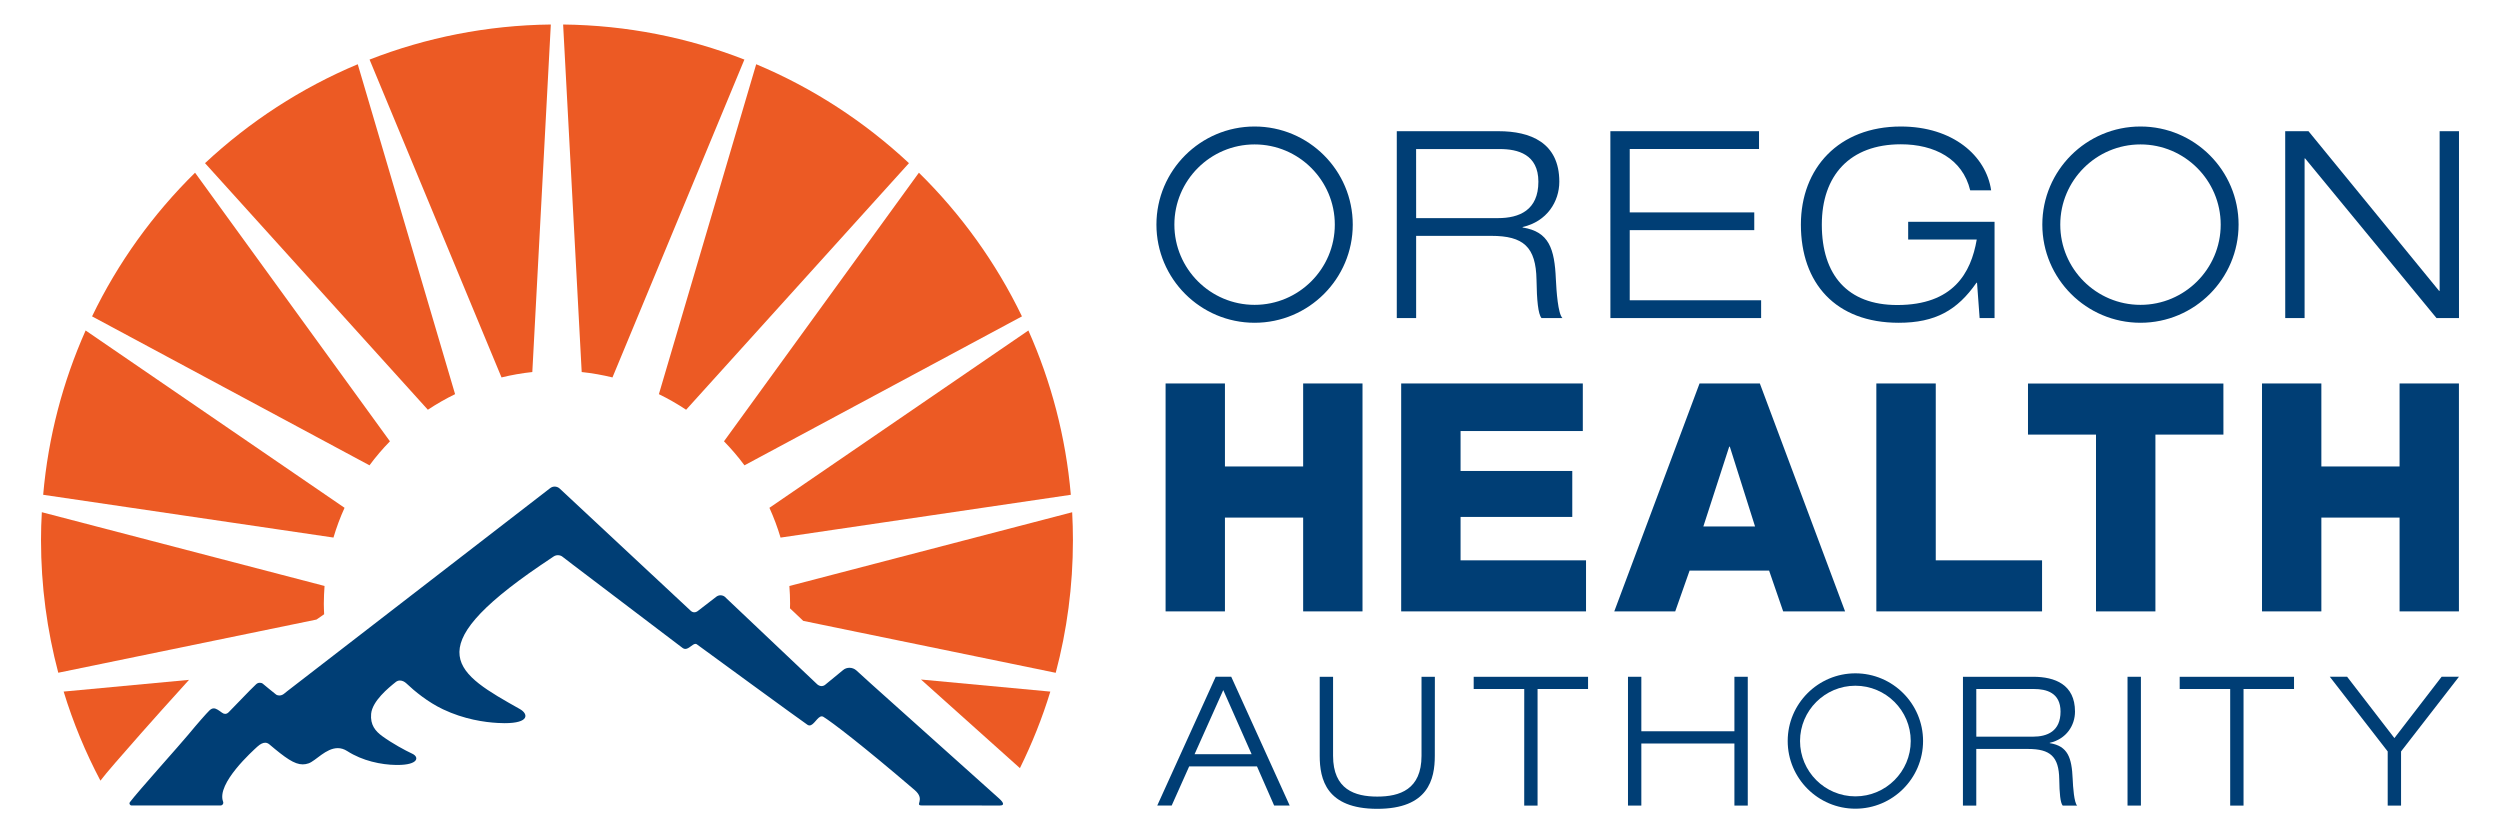 <?xml version="1.0" encoding="UTF-8" standalone="no"?>
<!-- Created with Inkscape (http://www.inkscape.org/) -->

<svg
   width="3in"
   height="1in"
   viewBox="0 0 76.2 25.4"
   version="1.1"
   id="svg2670"
   inkscape:version="1.2.1 (9c6d41e410, 2022-07-14)"
   sodipodi:docname="OHA Logo 2.svg"
   xmlns:inkscape="http://www.inkscape.org/namespaces/inkscape"
   xmlns:sodipodi="http://sodipodi.sourceforge.net/DTD/sodipodi-0.dtd"
   xmlns="http://www.w3.org/2000/svg"
   xmlns:svg="http://www.w3.org/2000/svg"
   xmlns:rdf="http://www.w3.org/1999/02/22-rdf-syntax-ns#"
   xmlns:cc="http://creativecommons.org/ns#"
   xmlns:dc="http://purl.org/dc/elements/1.1/">
  <title
     id="title11222">Oregon Health Authority</title>
  <sodipodi:namedview
     id="namedview2672"
     pagecolor="#ffffff"
     bordercolor="#666666"
     borderopacity="1.0"
     inkscape:showpageshadow="2"
     inkscape:pageopacity="0"
     inkscape:pagecheckerboard="false"
     inkscape:deskcolor="#d1d1d1"
     inkscape:document-units="in"
     showgrid="false"
     inkscape:zoom="3.3638608"
     inkscape:cx="141.05816"
     inkscape:cy="57.820466"
     inkscape:window-width="1920"
     inkscape:window-height="1001"
     inkscape:window-x="-9"
     inkscape:window-y="-9"
     inkscape:window-maximized="1"
     inkscape:current-layer="layer1" />
  <defs
     id="defs2667" />
  <g
     inkscape:label="Layer 1"
     inkscape:groupmode="layer"
     id="layer1"
     transform="translate(-14.749,-62.297)">
    <path
       fill-rule="nonzero"
       fill="#ec5a24"
       fill-opacity="1"
       d="m 26.011,76.48 c 0.19,-0.258 0.4,-0.503 0.623,-0.732 L 20.694,67.561 c -1.282,1.262 -2.35,2.741 -3.139,4.379 z m 0,0"
       id="path518"
       style="stroke-width:0.353" />
    <path
       fill-rule="nonzero"
       fill="#ec5a24"
       fill-opacity="1"
       d="M 37.441,76.48 45.898,71.94 C 45.108,70.302 44.04,68.822 42.757,67.561 l -5.941,8.187 c 0.225,0.23 0.433,0.474 0.624,0.732"
       id="path520"
       style="stroke-width:0.353" />
    <path
       fill-rule="nonzero"
       fill="#ec5a24"
       fill-opacity="1"
       d="m 47.388,77.378 c -0.154,-1.771 -0.602,-3.455 -1.294,-5.008 l -7.893,5.405 c 0.132,0.292 0.247,0.595 0.339,0.908 z m 0,0"
       id="path522"
       style="stroke-width:0.353" />
    <path
       fill-rule="nonzero"
       fill="#ec5a24"
       fill-opacity="1"
       d="m 32.479,73.637 c 0.32,0.033 0.633,0.09 0.938,0.164 l 4.021,-9.688 c -1.716,-0.67 -3.577,-1.047 -5.525,-1.069 z m 0,0"
       id="path524"
       style="stroke-width:0.353" />
    <path
       fill-rule="nonzero"
       fill="#ec5a24"
       fill-opacity="1"
       d="m 34.832,74.311 c 0.288,0.141 0.565,0.299 0.83,0.475 l 6.792,-7.516 c -1.352,-1.262 -2.924,-2.29 -4.656,-3.015 z m 0,0"
       id="path526"
       style="stroke-width:0.353" />
    <path
       fill-rule="nonzero"
       fill="#ec5a24"
       fill-opacity="1"
       d="m 24.913,78.682 c 0.092,-0.311 0.205,-0.615 0.338,-0.907 l -7.892,-5.405 c -0.692,1.553 -1.14,3.238 -1.294,5.008 z m 0,0"
       id="path528"
       style="stroke-width:0.353" />
    <path
       fill-rule="nonzero"
       fill="#ec5a24"
       fill-opacity="1"
       d="m 30.974,73.637 0.564,-10.593 c -1.947,0.022 -3.808,0.4 -5.525,1.069 l 4.022,9.688 c 0.306,-0.074 0.619,-0.131 0.938,-0.164"
       id="path530"
       style="stroke-width:0.353" />
    <path
       fill-rule="nonzero"
       fill="#ec5a24"
       fill-opacity="1"
       d="m 27.79,74.786 c 0.265,-0.176 0.542,-0.335 0.83,-0.475 L 25.653,64.255 c -1.731,0.726 -3.303,1.754 -4.655,3.015 z m 0,0"
       id="path532"
       style="stroke-width:0.353" />
    <path
       fill-rule="nonzero"
       fill="#ec5a24"
       fill-opacity="1"
       d="m 47.429,77.91 -8.62,2.248 c 0.014,0.181 0.022,0.361 0.022,0.546 0,0.044 -0.003,0.09 -0.004,0.134 0.147,0.139 0.284,0.269 0.405,0.383 l 1.663,0.343 c 0.005,0 0.011,0.001 0.017,0.003 l 6.015,1.237 c 0.342,-1.288 0.525,-2.642 0.525,-4.039 0,-0.287 -0.008,-0.572 -0.023,-0.854"
       id="path534"
       style="stroke-width:0.353" />
    <path
       fill-rule="nonzero"
       fill="#ec5a24"
       fill-opacity="1"
       d="m 42.821,83.009 c 0.977,0.875 2.569,2.3 3.015,2.701 0.368,-0.747 0.681,-1.525 0.927,-2.333 z m 0,0"
       id="path536"
       style="stroke-width:0.353" />
    <path
       fill-rule="nonzero"
       fill="#003e75"
       fill-opacity="1"
       d="m 45.224,86.849 c 0.141,0 0.127,-0.079 -0.019,-0.211 -0.146,-0.132 -3.909,-3.502 -3.909,-3.502 l -0.444,-0.404 c -0.061,-0.054 -0.136,-0.081 -0.212,-0.081 -0.07,0 -0.141,0.023 -0.198,0.073 -0.23,0.19 -0.547,0.449 -0.547,0.449 -0.033,0.025 -0.072,0.036 -0.11,0.036 -0.04,0 -0.099,-0.025 -0.13,-0.057 -0.03,-0.032 -2.775,-2.628 -2.775,-2.628 -0.043,-0.054 -0.105,-0.083 -0.169,-0.083 -0.045,0 -0.091,0.015 -0.13,0.045 l -0.573,0.442 c -0.028,0.021 -0.062,0.032 -0.095,0.032 -0.037,0 -0.074,-0.014 -0.105,-0.041 l -4.002,-3.733 c -0.043,-0.039 -0.098,-0.058 -0.152,-0.058 -0.048,0 -0.098,0.017 -0.139,0.05 l -8.006,6.182 -0.106,0.085 c -0.041,0.033 -0.091,0.05 -0.141,0.05 -0.029,0 -0.068,-0.008 -0.091,-0.023 -0.057,-0.041 -0.411,-0.335 -0.411,-0.335 -0.026,-0.022 -0.054,-0.026 -0.083,-0.028 -0.004,-0.001 -0.008,-0.001 -0.012,-0.001 -0.044,0 -0.083,0.017 -0.12,0.055 l -0.189,0.186 c 0,0 -0.586,0.602 -0.633,0.652 -0.029,0.03 -0.066,0.055 -0.11,0.055 -0.03,0 -0.062,-0.01 -0.098,-0.037 -0.106,-0.077 -0.179,-0.131 -0.251,-0.131 -0.041,0 -0.083,0.018 -0.13,0.062 -0.096,0.094 -0.349,0.38 -0.646,0.739 -0.227,0.277 -1.534,1.732 -1.779,2.057 -0.032,0.043 0,0.102 0.052,0.102 H 21.469 c 0.061,0 0.102,-0.059 0.08,-0.116 -0.212,-0.554 0.918,-1.56 1.039,-1.673 0.092,-0.085 0.174,-0.124 0.244,-0.124 0.045,0 0.085,0.017 0.121,0.045 0.495,0.419 0.768,0.615 1.023,0.615 0.061,0 0.12,-0.011 0.181,-0.032 0.215,-0.076 0.526,-0.463 0.887,-0.463 0.092,0 0.19,0.026 0.289,0.09 0.467,0.3 1.034,0.416 1.492,0.423 0.012,0 0.026,0 0.039,0 0.642,0 0.668,-0.241 0.453,-0.342 -0.226,-0.105 -0.616,-0.318 -0.911,-0.532 -0.216,-0.156 -0.375,-0.347 -0.345,-0.684 0.036,-0.39 0.526,-0.792 0.754,-0.973 0.037,-0.029 0.08,-0.043 0.123,-0.043 0.07,0 0.141,0.034 0.197,0.087 0.249,0.237 0.656,0.572 1.118,0.791 0.642,0.305 1.269,0.394 1.663,0.415 0.077,0.005 0.147,0.007 0.212,0.007 0.773,0 0.722,-0.285 0.469,-0.429 -1.924,-1.083 -3.183,-1.785 0.615,-4.375 0.132,-0.09 0.269,-0.182 0.412,-0.277 0.039,-0.026 0.085,-0.039 0.13,-0.039 0.057,0 0.112,0.019 0.154,0.058 l 0.3,0.23 c 0,0 3.127,2.376 3.347,2.54 0.028,0.021 0.055,0.029 0.083,0.029 0.114,0 0.22,-0.154 0.309,-0.154 0.015,0 0.03,0.004 0.044,0.015 0.117,0.087 3.226,2.358 3.371,2.452 0.021,0.014 0.041,0.019 0.061,0.019 0.135,0 0.245,-0.277 0.372,-0.277 0.017,0 0.033,0.004 0.05,0.014 0.262,0.161 1.171,0.852 2.782,2.231 0.346,0.296 -0.019,0.471 0.222,0.471 z m 0,0"
       id="path538"
       style="stroke-width:0.353" />
    <path
       fill-rule="nonzero"
       fill="#ec5a24"
       fill-opacity="1"
       d="m 17.819,86.08 c 0.167,-0.222 0.617,-0.736 1.236,-1.439 0.19,-0.216 0.999,-1.124 1.455,-1.622 l -3.821,0.357 c 0.289,0.947 0.667,1.856 1.122,2.717 0.003,-0.005 0.005,-0.01 0.008,-0.014"
       id="path540"
       style="stroke-width:0.353" />
    <path
       fill-rule="nonzero"
       fill="#ec5a24"
       fill-opacity="1"
       d="m 24.629,81.019 c -0.004,-0.105 -0.01,-0.209 -0.01,-0.316 0,-0.185 0.01,-0.365 0.022,-0.546 l -8.617,-2.248 c -0.017,0.283 -0.025,0.568 -0.025,0.854 0,1.397 0.185,2.749 0.526,4.039 l 7.87,-1.621 z m 0,0"
       id="path542"
       style="stroke-width:0.353" />
    <path
       fill-rule="nonzero"
       fill="#003e75"
       fill-opacity="1"
       d="m 50.276,73.985 h 1.809 v 2.53 h 2.384 v -2.53 h 1.809 v 6.947 h -1.809 v -2.859 h -2.384 v 2.859 h -1.809 z m 0,0"
       id="path544"
       style="stroke-width:0.353" />
    <path
       fill-rule="nonzero"
       fill="#003e75"
       fill-opacity="1"
       d="m 57.457,73.985 h 5.536 v 1.45 h -3.726 v 1.217 h 3.405 v 1.401 h -3.405 v 1.323 h 3.824 v 1.556 H 57.457 Z m 0,0"
       id="path546"
       style="stroke-width:0.353" />
    <path
       fill-rule="nonzero"
       fill="#003e75"
       fill-opacity="1"
       d="m 66.551,73.985 h 1.838 l 2.598,6.947 h -1.887 l -0.429,-1.244 h -2.423 l -0.438,1.244 h -1.858 z m 0.116,4.359 h 1.576 l -0.769,-2.432 h -0.019 z m 0,0"
       id="path548"
       style="stroke-width:0.353" />
    <path
       fill-rule="nonzero"
       fill="#003e75"
       fill-opacity="1"
       d="m 71.94,73.985 h 1.811 v 5.391 h 3.24 v 1.556 h -5.051 z m 0,0"
       id="path550"
       style="stroke-width:0.353" />
    <path
       fill-rule="nonzero"
       fill="#003e75"
       fill-opacity="1"
       d="m 82.519,75.543 h -2.073 v 5.39 h -1.811 v -5.39 h -2.073 v -1.557 h 5.956 z m 0,0"
       id="path552"
       style="stroke-width:0.353" />
    <path
       fill-rule="nonzero"
       fill="#003e75"
       fill-opacity="1"
       d="m 83.695,73.985 h 1.809 v 2.53 h 2.384 v -2.53 h 1.809 v 6.947 h -1.809 v -2.859 h -2.384 v 2.859 h -1.809 z m 0,0"
       id="path554"
       style="stroke-width:0.353" />
    <path
       fill-rule="nonzero"
       fill="#003e75"
       fill-opacity="1"
       d="m 57.323,66.296 h 3.103 c 0.965,0 1.851,0.343 1.851,1.539 0,0.606 -0.376,1.213 -1.118,1.381 v 0.015 c 0.806,0.128 0.973,0.646 1.013,1.579 0.017,0.36 0.065,1.053 0.2,1.181 h -0.638 c -0.103,-0.12 -0.143,-0.543 -0.152,-1.164 -0.017,-1.006 -0.398,-1.341 -1.379,-1.341 h -2.29 v 2.505 h -0.59 z m 0.59,2.649 h 2.497 c 0.646,0 1.229,-0.24 1.229,-1.109 0,-0.838 -0.631,-0.996 -1.173,-0.996 h -2.554 z m 0,0"
       id="path556"
       style="stroke-width:0.353" />
    <path
       fill-rule="nonzero"
       fill="#003e75"
       fill-opacity="1"
       d="m 63.833,66.296 h 4.531 v 0.543 h -3.941 v 1.931 h 3.796 v 0.542 h -3.796 v 2.137 h 4.005 v 0.543 h -4.594 z m 0,0"
       id="path558"
       style="stroke-width:0.353" />
    <path
       fill-rule="nonzero"
       fill="#003e75"
       fill-opacity="1"
       d="m 75.009,70.915 h -0.017 c -0.582,0.836 -1.251,1.22 -2.369,1.22 -1.931,0 -2.983,-1.213 -2.983,-2.992 0,-1.723 1.156,-2.99 3.047,-2.99 1.587,0 2.6,0.893 2.752,1.946 h -0.638 c -0.232,-0.965 -1.093,-1.404 -2.114,-1.404 -1.554,0 -2.409,0.949 -2.409,2.449 0,1.532 0.781,2.45 2.297,2.45 1.707,0 2.25,-0.974 2.425,-1.995 h -2.09 v -0.542 h 2.633 v 2.935 h -0.455 z m 0,0"
       id="path560"
       style="stroke-width:0.353" />
    <path
       fill-rule="nonzero"
       fill="#003e75"
       fill-opacity="1"
       d="m 84.402,66.296 h 0.71 l 3.98,4.866 h 0.017 v -4.866 h 0.59 v 5.695 h -0.686 l -4.005,-4.866 h -0.015 v 4.866 h -0.59 z m 0,0"
       id="path562"
       style="stroke-width:0.353" />
    <path
       fill-rule="nonzero"
       fill="#003e75"
       fill-opacity="1"
       d="m 79.991,72.135 c -1.65,0 -2.992,-1.342 -2.992,-2.992 0,-1.65 1.342,-2.99 2.992,-2.99 1.65,0 2.99,1.341 2.99,2.99 0,1.65 -1.341,2.992 -2.99,2.992 m 0,-5.436 c -1.349,0 -2.445,1.097 -2.445,2.445 0,1.348 1.096,2.445 2.445,2.445 1.348,0 2.445,-1.097 2.445,-2.445 0,-1.348 -1.097,-2.445 -2.445,-2.445"
       id="path564"
       style="stroke-width:0.353" />
    <path
       fill-rule="nonzero"
       fill="#003e75"
       fill-opacity="1"
       d="m 52.989,72.135 c -1.65,0 -2.992,-1.342 -2.992,-2.992 0,-1.65 1.342,-2.99 2.992,-2.99 1.65,0 2.992,1.341 2.992,2.99 0,1.65 -1.342,2.992 -2.992,2.992 m 0,-5.436 c -1.348,0 -2.445,1.097 -2.445,2.445 0,1.348 1.097,2.445 2.445,2.445 1.348,0 2.445,-1.097 2.445,-2.445 0,-1.348 -1.097,-2.445 -2.445,-2.445"
       id="path566"
       style="stroke-width:0.353" />
    <path
       fill-rule="nonzero"
       fill="#003e75"
       fill-opacity="1"
       d="m 53.062,85.657 h -2.067 l -0.533,1.193 h -0.44 l 1.782,-3.926 h 0.473 l 1.782,3.926 h -0.474 z m -1.028,-2.326 -0.874,1.953 h 1.738 z m 0,0"
       id="path568"
       style="stroke-width:0.353" />
    <path
       fill-rule="nonzero"
       fill="#003e75"
       fill-opacity="1"
       d="m 58.482,85.334 c 0,0.714 -0.198,1.616 -1.754,1.616 -1.556,0 -1.754,-0.903 -1.754,-1.616 v -2.409 h 0.407 v 2.409 c 0,1.028 0.666,1.243 1.348,1.243 0.682,0 1.348,-0.215 1.348,-1.243 v -2.409 h 0.407 z m 0,0"
       id="path570"
       style="stroke-width:0.353" />
    <path
       fill-rule="nonzero"
       fill="#003e75"
       fill-opacity="1"
       d="m 61.208,83.298 h -1.541 v -0.373 h 3.486 V 83.298 h -1.539 v 3.553 h -0.407 z m 0,0"
       id="path572"
       style="stroke-width:0.353" />
    <path
       fill-rule="nonzero"
       fill="#003e75"
       fill-opacity="1"
       d="m 64.37,82.925 h 0.407 v 1.661 h 2.837 v -1.661 h 0.407 v 3.926 H 67.614 v -1.892 h -2.837 v 1.892 h -0.407 z m 0,0"
       id="path574"
       style="stroke-width:0.353" />
    <path
       fill-rule="nonzero"
       fill="#003e75"
       fill-opacity="1"
       d="m 74.58,82.925 h 2.139 c 0.666,0 1.276,0.237 1.276,1.061 0,0.418 -0.259,0.836 -0.77,0.952 v 0.01 c 0.555,0.088 0.671,0.446 0.699,1.089 0.01,0.248 0.044,0.726 0.136,0.814 h -0.44 c -0.072,-0.083 -0.099,-0.375 -0.105,-0.803 -0.011,-0.692 -0.274,-0.923 -0.951,-0.923 h -1.578 v 1.727 h -0.407 z m 0.407,1.826 h 1.721 c 0.445,0 0.846,-0.165 0.846,-0.765 0,-0.577 -0.434,-0.688 -0.808,-0.688 h -1.76 z m 0,0"
       id="path576"
       style="stroke-width:0.353" />
    <path
       fill-rule="nonzero"
       fill="#003e75"
       fill-opacity="1"
       d="m 79.596,82.925 h 0.408 v 3.926 h -0.408 z m 0,0"
       id="path578"
       style="stroke-width:0.353" />
    <path
       fill-rule="nonzero"
       fill="#003e75"
       fill-opacity="1"
       d="m 82.725,83.298 h -1.539 v -0.373 h 3.485 V 83.298 h -1.539 v 3.553 h -0.407 z m 0,0"
       id="path580"
       style="stroke-width:0.353" />
    <path
       fill-rule="nonzero"
       fill="#003e75"
       fill-opacity="1"
       d="m 87.526,85.201 -1.765,-2.277 h 0.528 l 1.441,1.87 1.44,-1.87 h 0.528 l -1.765,2.277 v 1.65 h -0.407 z m 0,0"
       id="path582"
       style="stroke-width:0.353" />
    <path
       fill-rule="nonzero"
       fill="#003e75"
       fill-opacity="1"
       d="m 71.301,86.946 c -1.137,0 -2.063,-0.925 -2.063,-2.063 0,-1.137 0.926,-2.063 2.063,-2.063 1.137,0 2.063,0.926 2.063,2.063 0,1.138 -0.926,2.063 -2.063,2.063 m 0,-3.748 c -0.93,0 -1.687,0.757 -1.687,1.685 0,0.93 0.757,1.687 1.687,1.687 0.93,0 1.687,-0.757 1.687,-1.687 0,-0.929 -0.757,-1.685 -1.687,-1.685"
       id="path584"
       style="stroke-width:0.353" />
  </g>
</svg>
